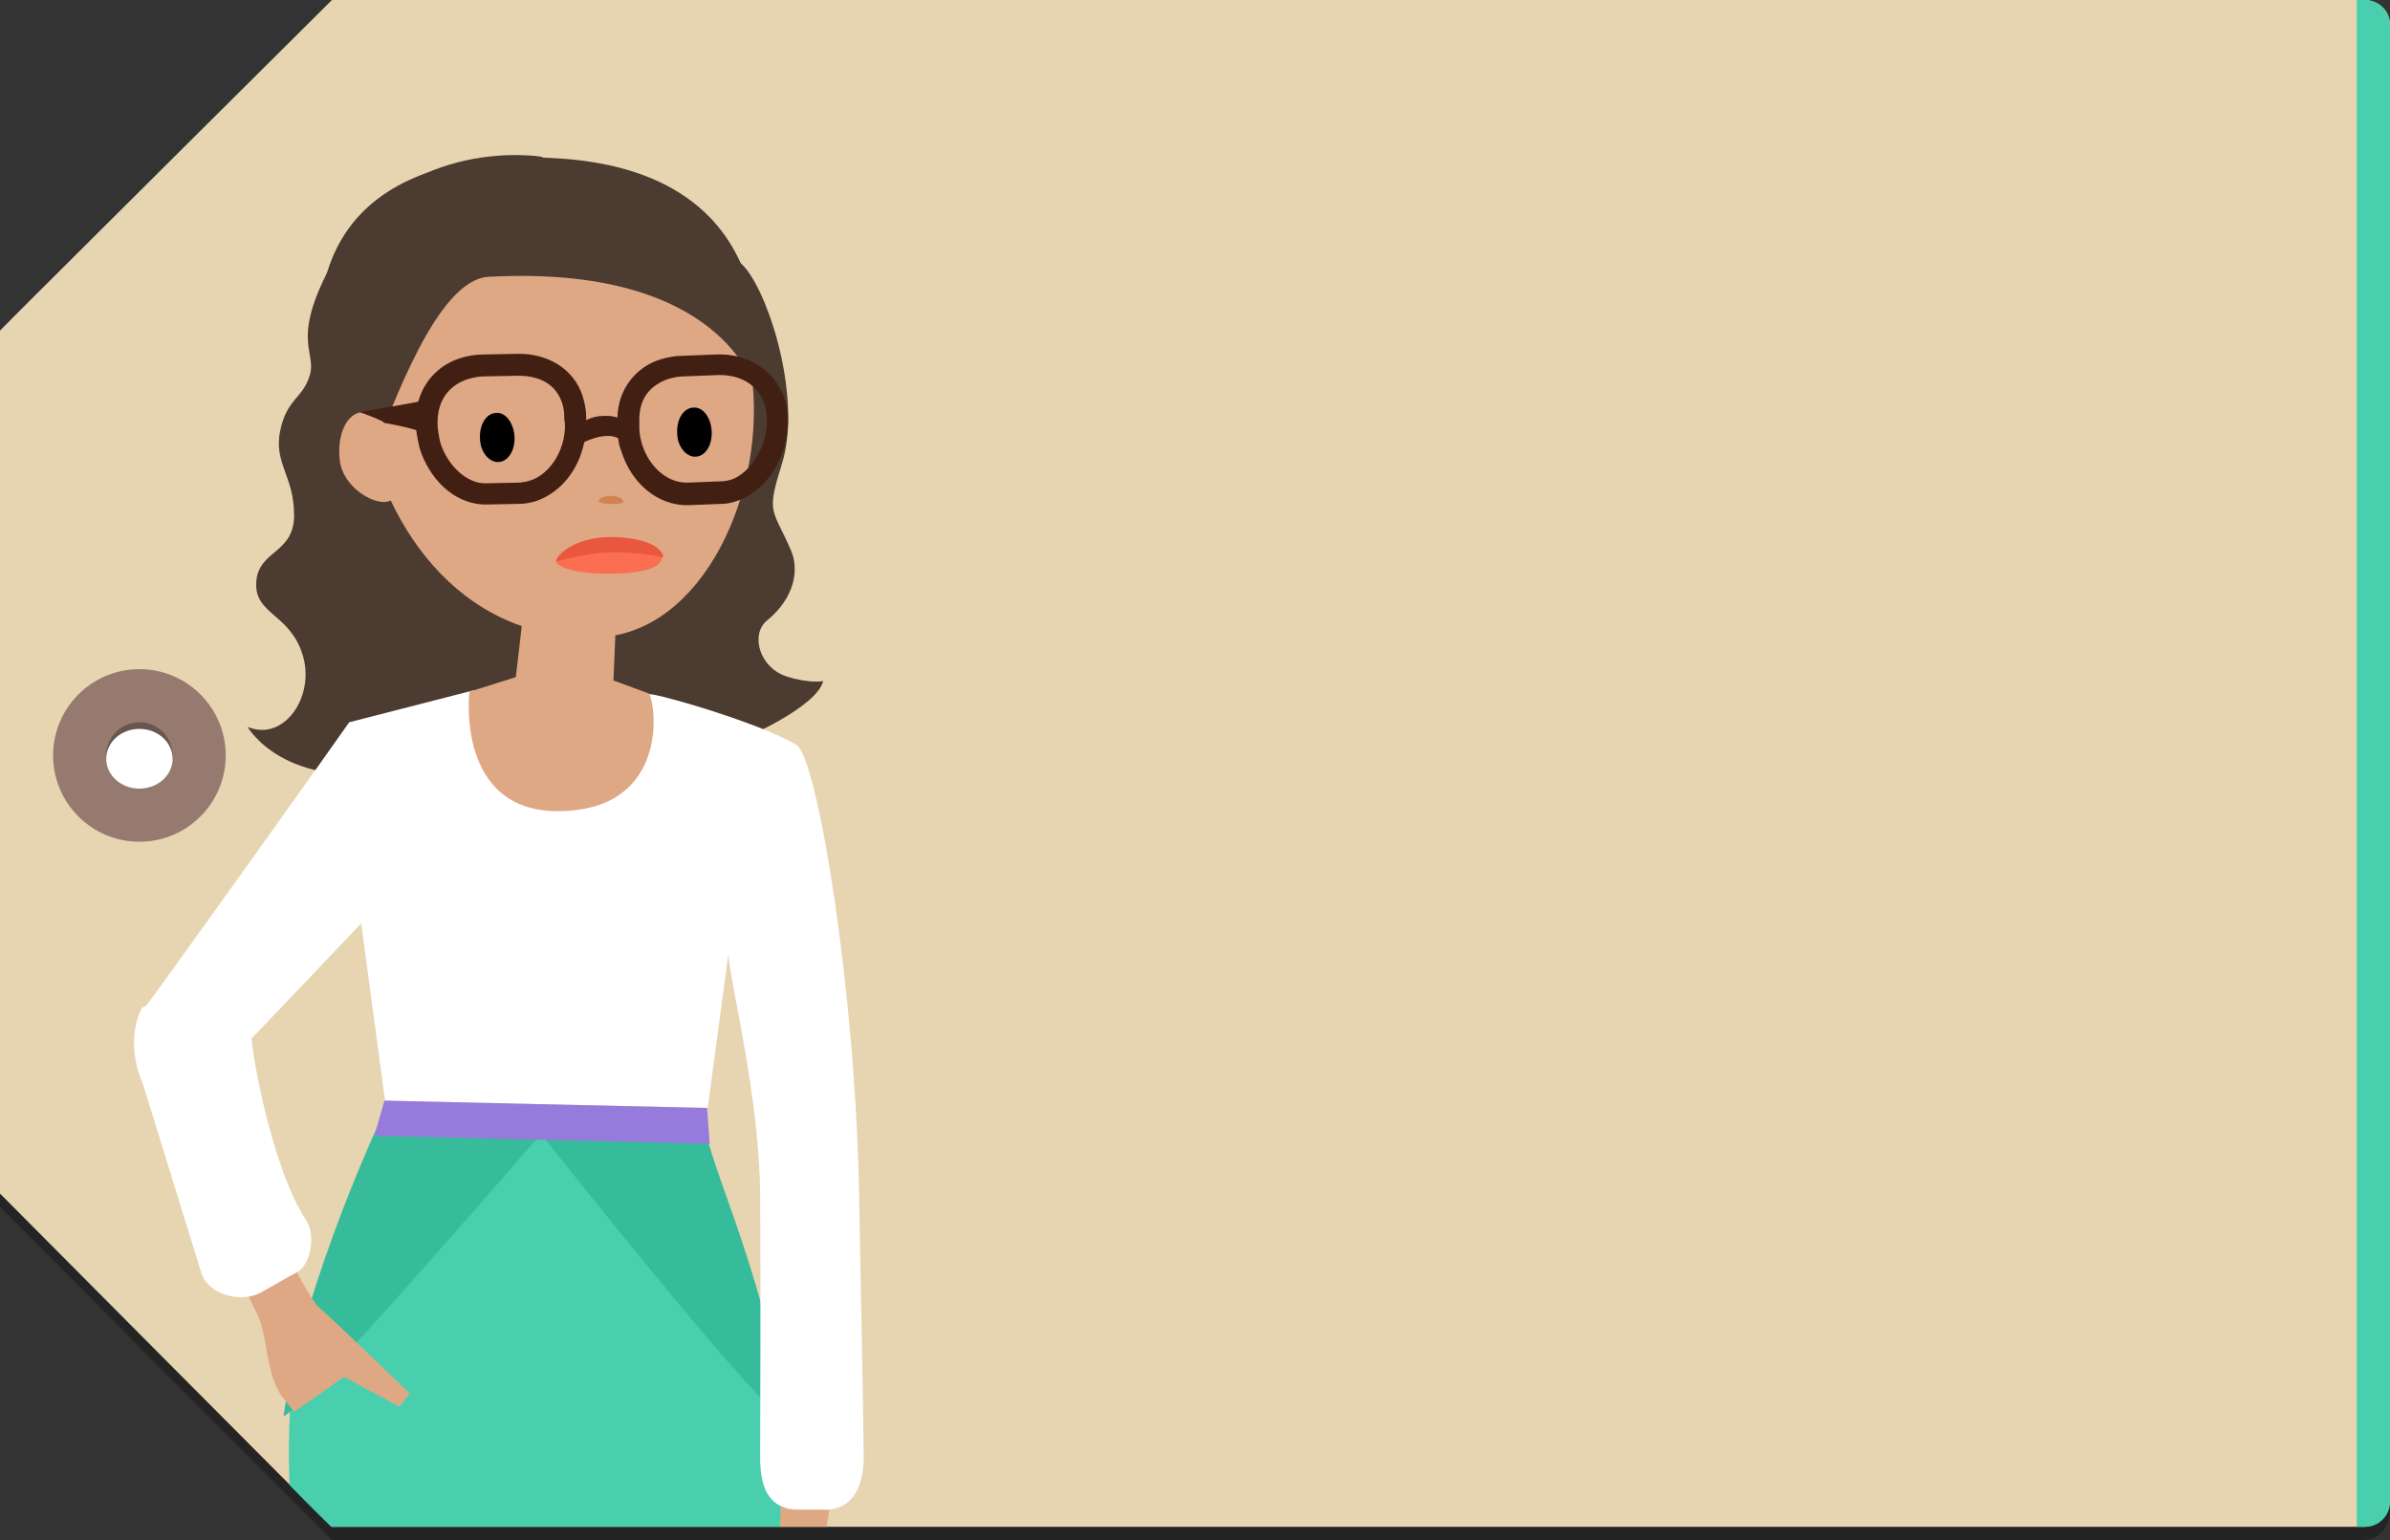 <svg version="1.1" xmlns="http://www.w3.org/2000/svg" x="0px" y="0px" width="360px" height="232px" viewBox="0 0 360 232" xml:space="preserve"><rect x="0" y="0" width="360" height="232" fill="#333333" stroke="none"/><style type="text/css">.st0{opacity:0.3;} .st1{fill:#E7D4B1;} .st2{fill:#49CFAE;} .st3{fill:#967A70;} .st4{fill:#FFFFFF;} .st5{fill:#36BB9B;} .st6{fill:#DFA885;} .st7{fill:#4C3B30;} .st8{fill:#82512C;} .st9{fill:#FB6E52;} .st10{fill:#EA573F;} .st11{fill:#421F13;} .st12{fill:#D18250;} .st13{fill:#977BDC;}</style><g id="Capa_1"><path class="st0" d="M356 2H50S0 51.7 0 51.8v130S49.9 232 50 232h306c2.2 0 4-2 4-4.2V5.8c0-2.3-1.8-3.8-4-3.8z"/><path class="st1" d="M356 0H50S0 49.7 0 49.8v130S49.9 230 50 230h306c2.2 0 4-2 4-4.2V3.8c0-2.3-1.8-3.8-4-3.8z"/><path class="st2" d="M360 3.7v222.6c0 2-1.7 3.7-3.7 3.7H355V0h1.3c2 0 3.7 1.7 3.7 3.7z"/><circle class="st3" cx="21" cy="113.8" r="13"/><circle class="st0" cx="21" cy="113.8" r="5"/><ellipse class="st4" cx="21" cy="114.3" rx="5" ry="4.5"/></g><g id="m_x5F_01_1_"><path class="st2" d="M112.3 207.2c-1.7-3-23.6-38.5-32.1-39.2-7.1-.6-36.3 42-36.3 42s-.6 4.4-.3 13.7c3.8 3.9 6.3 6.3 6.3 6.3h67.7c.3-6.5.4-12.2.3-16.3 0-2.6-4.3-4.3-5.6-6.5z"/><path class="st5" d="M57.9 167.4s-12 25.1-15.2 45.9c1.9.2 38.8-42.5 38.8-42.5s33.9 43 36.8 42.9c-3.3-23.5-12.9-40.8-12.1-45.4.2-1.1-48-3.3-48.3-.9z"/><path class="st6" d="M124.9 185.2c-4.9.3-6.8 9-6.7 11.7l-.7 33.1h7l4.9-30.2s-.6-14.9-4.5-14.6z"/><path class="st7" d="M81.5 23.6s-20.2-3.3-30.6 14.5c-7.5 12.9-3.2 14.7-4.2 18.3-1 3.6-3.5 3.6-4.5 8.5s2.1 6.8 2.1 12.7c0 5.9-5.4 5.2-5.7 10.1-.3 4.9 5.1 4.7 7 11 1.9 6.2-2.8 13.1-8.3 10.8 0 0 5.5 9.8 23.2 6.5 17.6-3.3 39.5 3.3 51.8-4.9 0 0 10.7-4.6 11.7-8.5 0 0-2.1.4-5.5-.7-4.1-1.3-5.5-6.3-3-8.4 4.3-3.5 4.9-7.8 3.6-10.7-2.8-6.4-3.7-5.3-1.3-13 2.9-9.4-1.6-24.6-5.5-29.4-3.9-4.8-30.8-16.8-30.8-16.8z"/><path class="st8" d="M67.1 192.2zM57.7 193.9z"/><path class="st4" d="M109.7 143.8c.5 5.3 4.7 21.7 4.8 36.2.1 16.3 0 30 0 39.6 0 4 1 7.4 5.1 7.8h4c4.6.4 6.5-3.2 6.5-7.9-.1-9.7-.4-22.5-.7-39.9-.6-30.9-6.2-64.6-9.3-67.3-5.4-3.4-22.3-8.2-22.4-7.7-.1.7-26.4-.6-26.4-.6l-18.7 4.8c0 .1-30.1 42.3-30.6 42.7-3.7 3.2 14 6 15.6 5.2.3-.2 16.6-17.4 16.8-17.6l3.6 26.7 48.6 1.1 3.1-23.1z"/><path class="st6" d="M79 90.8s17-11 14.2-7.3l-.8 19 5.4 2C99 107.1 100 120.3 87 122c-18.7 2.4-16.3-17.8-16.3-17.8l7-2.2L79 90.8z"/><path class="st6" d="M62.7 37.6c.5.2 1.4-3.8 2-3.8 43.9-5.1 36.9-1 46.8 16.1.5.9.9 5.7 1.6 6.1 0 .1 0 .2.1.4 2.4 17.4-7.3 39.1-23.2 39.6-21.2.6-33-17.7-35.4-35-1.4-10.1 1.8-18 8.1-23.4z"/><path class="st9" d="M83.7 84.5c.3 1.2 4 2.1 9.3 1.9 5.2-.2 6.7-1.3 6.7-2.5 0 0-1.4-1.2-6.6-1-5.3.2-9.6 1.1-9.4 1.6z"/><path class="st10" d="M83.8 84.4c.3-1.2 3.5-3.7 8.8-3.5 5.2.2 7.3 1.8 7.3 3.1 0 0-1.5-.6-6.8-.8-5.3-.1-9.5 1.7-9.3 1.2z"/><path class="st7" d="M51.6 67.8s2.9 4.3 4.5.8c2.9-6.8 9.6-26.5 17.5-26.9 35.2-1.9 40 16.7 40 16.7.5-2.6 5.5-32.9-30.5-34.6-27.3-1.3-42.2 12.9-31.5 44z"/><path class="st6" d="M60.6 68.9c.5 3.8-.1 6.3-2.4 6.7-2.3.3-6.5-2.4-7-6.1-.5-3.8.9-7.1 3.2-7.4 2.3-.4 5.7 3 6.2 6.8z"/><path class="st11" d="M54.2 62.1c.1 0 3.6 1.3 3.7 1.6.9.2 2.5.4 4.8 1.1.1.9.3 1.8.5 2.7 1.4 4.5 5.1 8.5 10 8.5l5.1-.1c.8 0 1.7-.2 2.4-.4 3.8-1.3 6.5-4.8 7.3-8.9 1-.5 2.1-.8 2.9-.9h.1c.8-.1 1.5 0 2.1.3.1.7.2 1.3.5 2 1.4 4.5 5.2 8.2 10.1 8.1l5.1-.2c.7 0 1.5-.2 2.1-.4 4.9-1.6 7.9-7.1 7.8-12.4 0-1-.2-2-.5-2.9-1.4-4.5-5.7-7-10.3-6.8l-5.1.2c-1.1 0-2.2.2-3.2.5-3.7 1.1-6.5 4.4-6.6 8.8-.9-.3-1.8-.3-2.8-.2-.8.1-1.3.3-1.9.6v-.4c0-1.1-.2-2.1-.5-3.1-1.3-4.3-5.4-6.6-9.9-6.5l-5.1.1c-1.2 0-2.3.2-3.3.5-3.1.9-5.6 3.3-6.5 6.6-.1.1-8.6 1.5-8.8 1.6zm42.1 2.4v-.9c-.1-3.6 1.6-5.5 4.3-6.5.7-.2 1.5-.4 2.4-.4l5.1-.2c3.5-.1 6.1 1.5 7.1 4.5.2.6.3 1.3.3 2.1.2 4-2.5 8.3-5.5 9.2-.4.1-.9.2-1.3.2l-5.1.2c-3 .1-5.8-2.3-6.9-5.8-.2-.7-.4-1.6-.4-2.4zm-30.4-.8c0-3.5 1.8-5.7 4.6-6.6.7-.2 1.6-.4 2.4-.4l5.1-.1c3.5 0 5.8 1.4 6.7 4.2.2.6.3 1.4.3 2.2v.2l.1.7c.1 3.9-2.3 7.6-5.3 8.5-.5.2-1 .2-1.5.3l-5.1.1c-2.8.1-5.8-2.6-6.9-6.2-.2-1-.4-2-.4-2.9z"/><path d="M107.2 65c.1 2.1-1 3.8-2.5 3.8-1.4 0-2.7-1.6-2.7-3.6-.1-2.1 1-3.8 2.5-3.8 1.4-.1 2.6 1.5 2.7 3.6zM77.5 65.8c.1 2.1-1 3.8-2.5 3.8-1.4 0-2.7-1.6-2.7-3.6-.1-2.1 1-3.8 2.5-3.8 1.4-.1 2.6 1.6 2.7 3.6z"/><path class="st12" d="M93.9 75.6c0-.5-.8-.9-1.8-.9s-1.9.3-1.9.8 3.6.6 3.7.1z"/><path class="st13" d="M57.9 165.8l48.6 1.1.4 5.4-50.5-1.2z"/><path class="st6" d="M48 196.9c1.5 1.2 13.7 13 13.7 13l-1.5 2-8.4-4.5s-7.4 5.3-7.5 5.2c-.4-.4-1.2-1.5-1.8-2.2-2.5-3.3-2.2-9.4-3.7-12.3-7.2-14.5-3.1-17.1 0-16.1 1.3.3 7.5 13.5 9.2 14.9z"/><path class="st4" d="M37.9 155.4c-.4 1.4 2.9 20.4 8.2 28.4 1.5 2.2.7 6.7-1.3 7.8-1.5.8-4.4 2.5-5.5 3.1-2.9 1.6-7.7.4-8.9-2.7l-8.9-28.8s-2.9-6-.1-11.4c.7-1.2 16.5 3.6 16.5 3.6z"/></g></svg>